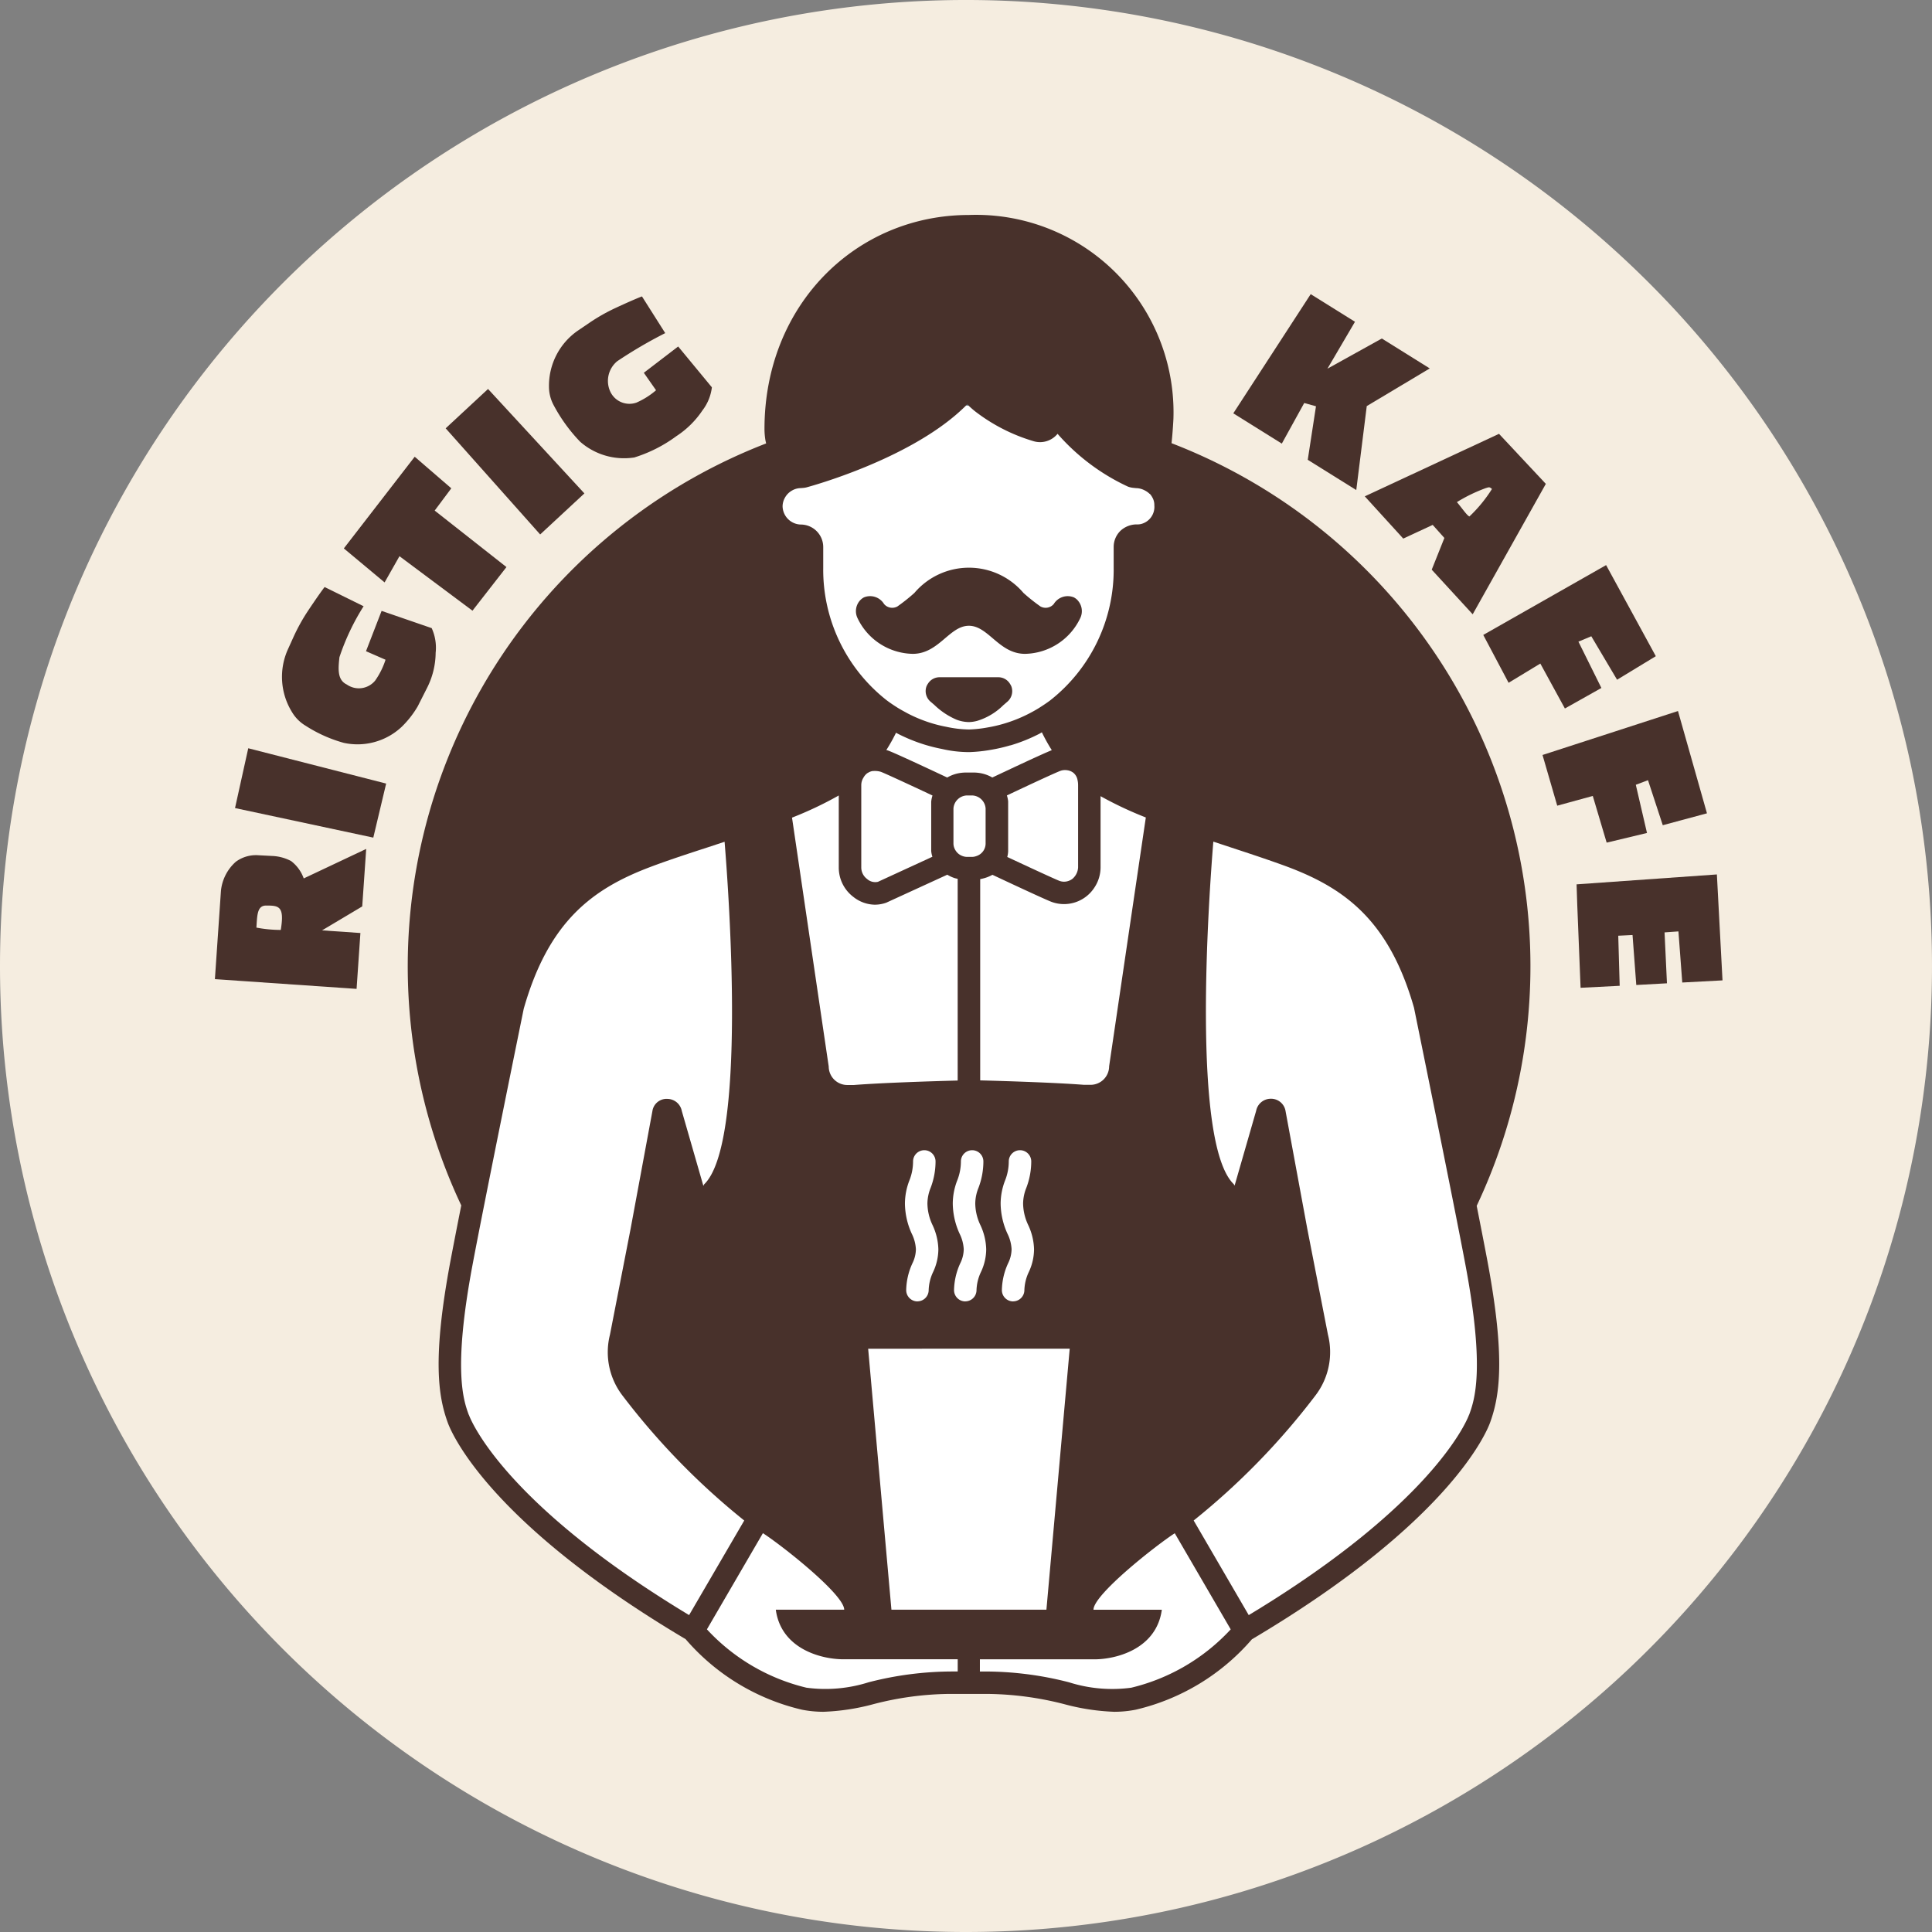 <svg xmlns="http://www.w3.org/2000/svg" width="97.444" height="97.444" viewBox="0 0 97.444 97.444">
  <rect x="0" y="0" width="97.444" height="97.444" fill="#808080" stroke="none"/>
  <g id="Group_1379" data-name="Group 1379" transform="translate(3.87 3.76)">
    <path id="Path_2157" data-name="Path 2157" d="M650.992,587.515a48.722,48.722,0,1,1,48.722,48.722,48.722,48.722,0,0,1-48.722-48.722" transform="translate(-654.862 -542.553)" fill="#f5ede0"/>
    <path id="Path_2158" data-name="Path 2158" d="M734.151,596.073a28.278,28.278,0,0,0-15.391-38.465c.063-.582.094-1.208.094-1.21a9.959,9.959,0,0,0-10.312-10.3c-5.687,0-10.313,4.523-10.313,10.795a3.622,3.622,0,0,0,.049.574s.013.059.035.153a28.278,28.278,0,0,0-15.377,38.432c-.223,1.12-.414,2.108-.545,2.8-.926,4.936-.615,6.833-.14,8.147.179.5,2.037,5.019,12,10.929a11.064,11.064,0,0,0,5.869,3.559,5.618,5.618,0,0,0,1.085.105,11.165,11.165,0,0,0,2.524-.386,15.746,15.746,0,0,1,3.782-.515H709.5a16.082,16.082,0,0,1,3.843.515,11.171,11.171,0,0,0,2.524.386,5.608,5.608,0,0,0,1.085-.105,11.054,11.054,0,0,0,5.862-3.552c9.97-5.91,11.836-10.438,12.015-10.936.475-1.317.786-3.215-.138-8.148-.13-.691-.321-1.669-.541-2.781" transform="translate(-663.541 -539.015)" fill="#48312b"/>
    <path id="Path_2159" data-name="Path 2159" d="M741.4,572.168a.941.941,0,0,0-.256-.181.951.951,0,0,0-.43-.111l-.133-.014a1.068,1.068,0,0,1-.278-.063,10.669,10.669,0,0,1-3.549-2.663,1.14,1.14,0,0,1-1.232.366,9,9,0,0,1-2.941-1.51c-.137-.111-.265-.226-.383-.341-.1.1-.215.21-.339.323-2.727,2.493-7.561,3.808-7.764,3.863a1.068,1.068,0,0,1-.183.029l-.111.009a.894.894,0,0,0-.42.111.923.923,0,0,0-.375.368.9.9,0,0,0-.121.442.943.943,0,0,0,.916.916,1.136,1.136,0,0,1,1.134,1.134V575.9a8.368,8.368,0,0,0,3.2,6.675c.17.129.347.247.527.361s.347.2.527.3a7.156,7.156,0,0,0,1.155.478,6.877,6.877,0,0,0,.8.2,5.725,5.725,0,0,0,1.144.135,6.212,6.212,0,0,0,.923-.1,7.1,7.1,0,0,0,.839-.194,7.179,7.179,0,0,0,1.281-.516c.179-.093.356-.191.526-.3s.358-.232.527-.36a8.377,8.377,0,0,0,3.2-6.682v-1.057a1.14,1.14,0,0,1,.343-.813,1.208,1.208,0,0,1,.815-.322.779.779,0,0,0,.231-.022.89.89,0,0,0,.662-.941.76.76,0,0,0-.109-.412.832.832,0,0,0-.122-.17" transform="translate(-687.284 -551.016)" fill="#fff"/>
    <path id="Path_2160" data-name="Path 2160" d="M686.7,646.323c-.264-.727-.809-2.24.187-7.554.61-3.254,2.574-12.872,2.584-12.926,1.255-4.406,3.456-6.045,6.376-7.15.85-.322,1.858-.654,2.924-1l.831-.275c.22,2.69,1.125,15.244-1.04,17.287l0,.026c-.013.009-.022.019-.034.028l-1.084-3.763a.749.749,0,0,0-.714-.609.721.721,0,0,0-.769.617l-1.1,5.938-1.04,5.335a3.592,3.592,0,0,0,.626,3.065,36.011,36.011,0,0,0,6.146,6.31l-2.781,4.77c-9.431-5.685-11.042-9.915-11.107-10.1" transform="translate(-666.926 -578.722)" fill="#fff"/>
    <path id="Path_2161" data-name="Path 2161" d="M726.53,703.077a16.955,16.955,0,0,0-4.1.544,7.21,7.21,0,0,1-3.135.273,10.01,10.01,0,0,1-5.019-2.943L717.1,696.1c.959.619,4.1,3.094,4.1,3.86H717.75c.27,1.99,2.313,2.5,3.4,2.5h5.775v.614Z" transform="translate(-682.491 -622.532)" fill="#fff"/>
    <path id="Path_2162" data-name="Path 2162" d="M745.34,703.078v-.614h5.776c1.085,0,3.127-.51,3.4-2.5h-3.448c0-.766,3.143-3.241,4.1-3.859l2.822,4.848a10.012,10.012,0,0,1-5.018,2.943,7.209,7.209,0,0,1-3.136-.273,16.942,16.942,0,0,0-4.1-.544Z" transform="translate(-699.787 -622.533)" fill="#fff"/>
    <path id="Path_2163" data-name="Path 2163" d="M783.554,646.323c-.066.18-1.682,4.415-11.111,10.1l-2.777-4.772a35.938,35.938,0,0,0,6.145-6.31,3.593,3.593,0,0,0,.627-3.065l-1.04-5.33L774.3,631a.74.74,0,0,0-.768-.62.75.75,0,0,0-.715.608l-1.084,3.763-.034-.028,0-.025c-2.164-2.043-1.261-14.6-1.041-17.287l.831.275c1.066.351,2.073.683,2.924,1,2.921,1.1,5.122,2.744,6.367,7.107.019.1,1.983,9.715,2.594,12.968,1,5.31.45,6.826.187,7.554" transform="translate(-713.331 -578.722)" fill="#fff"/>
    <path id="Path_2164" data-name="Path 2164" d="M691.734,537.6a41.685,41.685,0,1,0,41.685,41.685A41.733,41.733,0,0,0,691.734,537.6m0,82.236a40.551,40.551,0,1,1,40.551-40.551,40.6,40.6,0,0,1-40.551,40.551" transform="translate(-646.733 -534.285)" fill="none"/>
    <path id="Path_2176" data-name="Path 2176" d="M742.425,614.916a.67.67,0,0,0,.352.29.655.655,0,0,0,.221.045h.271a.652.652,0,0,0,.221-.045.666.666,0,0,0,.456-.615c0-.008,0-.014,0-.021v-1.738c0-.008,0-.014,0-.021a.705.705,0,0,0-.677-.659H743a.706.706,0,0,0-.676.659c0,.007,0,.014,0,.021v1.738c0,.008,0,.014,0,.021a.662.662,0,0,0,.1.324" transform="translate(-698.105 -575.792)" fill="#fff"/>
    <g id="Group_1584" data-name="Group 1584">
      <path id="Path_2165" data-name="Path 2165" d="M658.293,624.807l.305-4.457a2.265,2.265,0,0,1,.749-1.463,1.71,1.71,0,0,1,1.143-.329l.73.038a2.216,2.216,0,0,1,.916.255,1.9,1.9,0,0,1,.637.876l3.151-1.488-.2,2.9-2.027,1.208,1.935.133-.193,2.818Zm2.092-2.6a6.654,6.654,0,0,0,1.23.118c.2-1.213-.1-1.23-.758-1.23-.438.015-.43.5-.471,1.112" transform="translate(-651.324 -579.182)" fill="#48312b"/>
      <path id="Path_2166" data-name="Path 2166" d="M660.583,609.8l.667-3.016,6.955,1.781-.648,2.726Z" transform="translate(-652.599 -572.804)" fill="#48312b"/>
      <path id="Path_2167" data-name="Path 2167" d="M672.772,594.456a4.866,4.866,0,0,1-.81,1.035,3.257,3.257,0,0,1-2.917.808,6.981,6.981,0,0,1-1.924-.862,1.975,1.975,0,0,1-.657-.636c-.005-.007-.009-.015-.014-.024a3.377,3.377,0,0,1-.219-3.211l.275-.607a9.443,9.443,0,0,1,.741-1.334c.308-.462.665-.979.829-1.186l1.966.969a11.7,11.7,0,0,0-1.219,2.571c-.067.607-.106,1.147.37,1.376a1.063,1.063,0,0,0,1.434-.2,3.909,3.909,0,0,0,.521-1.049l-.985-.43.787-2.034,2.526.87a2.38,2.38,0,0,1,.2,1.242,3.988,3.988,0,0,1-.448,1.8Z" transform="translate(-655.573 -562.591)" fill="#48312b"/>
      <path id="Path_2168" data-name="Path 2168" d="M700.583,563.49a3.359,3.359,0,0,1-2.707-.8,8.2,8.2,0,0,1-1.34-1.854,1.97,1.97,0,0,1-.229-.885c0-.009,0-.018,0-.028a3.377,3.377,0,0,1,1.486-2.854l.551-.374a9.38,9.38,0,0,1,1.328-.753c.5-.233,1.078-.488,1.325-.579l1.173,1.851a22.972,22.972,0,0,0-2.42,1.417,1.286,1.286,0,0,0-.362,1.51,1.066,1.066,0,0,0,1.329.579,3.915,3.915,0,0,0,.99-.624l-.616-.881,1.732-1.326,1.7,2.059a2.379,2.379,0,0,1-.476,1.165,4.6,4.6,0,0,1-1.318,1.3,7.11,7.11,0,0,1-2.148,1.082" transform="translate(-672.488 -544.173)" fill="#48312b"/>
      <path id="Path_2169" data-name="Path 2169" d="M675.771,578.627l-.75,1.322-2.056-1.715,3.574-4.624,1.846,1.593-.838,1.123,3.62,2.849-1.714,2.2Z" transform="translate(-659.493 -554.334)" fill="#48312b"/>
      <path id="Path_2170" data-name="Path 2170" d="M684.552,567.885l2.137-1.984,4.86,5.267-2.231,2.07Z" transform="translate(-665.944 -550.042)" fill="#48312b"/>
      <path id="Path_2171" data-name="Path 2171" d="M778.081,555.11l2.233,1.393-1.389,2.366,2.743-1.522,2.418,1.509-3.178,1.9-.529,4.235-2.447-1.526.415-2.7-.593-.165-1.13,2.048-2.447-1.527Z" transform="translate(-715.843 -544.034)" fill="#48312b"/>
      <path id="Path_2172" data-name="Path 2172" d="M795.909,571l2.362,2.524-3.689,6.578-2.066-2.25.638-1.6-.59-.659-1.484.691-1.94-2.131Zm-.354,2.78c-.126-.1-.126-.1-.311-.043a7.907,7.907,0,0,0-1.459.707c.241.278.51.684.633.723a7.108,7.108,0,0,0,1.137-1.387" transform="translate(-724.174 -552.879)" fill="#48312b"/>
      <path id="Path_2173" data-name="Path 2173" d="M808.809,585.942l2.507,4.594-1.954,1.187-1.3-2.192-.649.272,1.158,2.336-1.841,1.035-1.239-2.267-1.6.971-1.278-2.414Z" transform="translate(-731.672 -561.2)" fill="#48312b"/>
      <path id="Path_2174" data-name="Path 2174" d="M816.2,602.547l1.462,5.159-2.229.6-.745-2.271-.615.232.564,2.43-2.034.488-.7-2.355-1.793.491-.742-2.557Z" transform="translate(-735.438 -570.445)" fill="#48312b"/>
      <path id="Path_2175" data-name="Path 2175" d="M820.319,621.142l.284,5.343-2.03.108-.193-2.578-.7.05.121,2.568-1.547.085-.189-2.52-.72.035.072,2.526-1.972.1-.167-4.159-.035-1.058Z" transform="translate(-737.595 -580.798)" fill="#48312b"/>
      <path id="Path_2177" data-name="Path 2177" d="M742.43,587.889a.729.729,0,0,0-.2-.155.822.822,0,0,0-1.012.334.538.538,0,0,1-.672.125,9.15,9.15,0,0,1-.858-.683,3.608,3.608,0,0,0-5.5,0,9.24,9.24,0,0,1-.859.683.539.539,0,0,1-.673-.125.822.822,0,0,0-1.012-.334.735.735,0,0,0-.2.155.809.809,0,0,0-.14.86,3.147,3.147,0,0,0,2.8,1.834c1.315,0,1.847-1.416,2.832-1.416s1.516,1.416,2.831,1.416a3.15,3.15,0,0,0,2.8-1.834.809.809,0,0,0-.14-.86" transform="translate(-691.938 -561.365)" fill="#48312b"/>
      <path id="Path_2178" data-name="Path 2178" d="M743.417,599.024a.686.686,0,0,0-.582-.321H739.87a.686.686,0,0,0-.582.321.768.768,0,0,0-.075.136.7.7,0,0,0,.207.778l.19.163a3.7,3.7,0,0,0,1.119.743,1.79,1.79,0,0,0,.624.12,1.741,1.741,0,0,0,.413-.06,3.192,3.192,0,0,0,1.33-.8l.19-.163a.7.7,0,0,0,.207-.778.786.786,0,0,0-.075-.136" transform="translate(-696.353 -568.305)" fill="#48312b"/>
    </g>
    <path id="Path_2179" data-name="Path 2179" d="M733.8,688.274h7.817l1.175-13.164H732.626Z" transform="translate(-692.709 -610.845)" fill="#fff"/>
    <path id="Path_2180" data-name="Path 2180" d="M737.442,660.147h-.016a.568.568,0,0,1-.551-.585,3.372,3.372,0,0,1,.311-1.331,1.653,1.653,0,0,0,.178-.714,1.984,1.984,0,0,0-.208-.783,3.735,3.735,0,0,1-.345-1.531,3.253,3.253,0,0,1,.224-1.154,2.6,2.6,0,0,0,.186-.96.567.567,0,1,1,1.134,0,3.746,3.746,0,0,1-.247,1.329,2.18,2.18,0,0,0-.163.785,2.6,2.6,0,0,0,.261,1.1,3.045,3.045,0,0,1,.291,1.213,2.725,2.725,0,0,1-.266,1.151,2.288,2.288,0,0,0-.223.928.569.569,0,0,1-.567.55" transform="translate(-695.039 -598.269)" fill="#fff"/>
    <path id="Path_2181" data-name="Path 2181" d="M742.887,660.147h-.017a.568.568,0,0,1-.551-.585,3.374,3.374,0,0,1,.311-1.331,1.651,1.651,0,0,0,.178-.714,1.984,1.984,0,0,0-.208-.783,3.735,3.735,0,0,1-.345-1.531,3.255,3.255,0,0,1,.224-1.154,2.6,2.6,0,0,0,.186-.96.567.567,0,1,1,1.134,0,3.749,3.749,0,0,1-.247,1.329,2.175,2.175,0,0,0-.163.785,2.6,2.6,0,0,0,.261,1.1,3.047,3.047,0,0,1,.291,1.213,2.72,2.72,0,0,1-.266,1.151,2.289,2.289,0,0,0-.223.928.568.568,0,0,1-.567.55" transform="translate(-698.07 -598.269)" fill="#fff"/>
    <path id="Path_2182" data-name="Path 2182" d="M748.331,660.147h-.017a.568.568,0,0,1-.55-.585,3.372,3.372,0,0,1,.311-1.331,1.656,1.656,0,0,0,.178-.714,1.99,1.99,0,0,0-.207-.783,3.733,3.733,0,0,1-.345-1.531,3.255,3.255,0,0,1,.224-1.154,2.6,2.6,0,0,0,.186-.96.567.567,0,1,1,1.134,0,3.742,3.742,0,0,1-.248,1.329,2.18,2.18,0,0,0-.163.785,2.6,2.6,0,0,0,.261,1.1,3.047,3.047,0,0,1,.291,1.213,2.722,2.722,0,0,1-.265,1.151,2.288,2.288,0,0,0-.223.928.569.569,0,0,1-.567.55" transform="translate(-701.102 -598.269)" fill="#fff"/>
    <path id="Path_2183" data-name="Path 2183" d="M732.168,616.318a1.737,1.737,0,0,1-.371-.172l-3.081,1.413a1.761,1.761,0,0,1-.566.1,1.785,1.785,0,0,1-1.091-.393,1.852,1.852,0,0,1-.736-1.484v-3.632a18.434,18.434,0,0,1-2.358,1.118c.331,2.246,1.772,12.022,1.851,12.552a.937.937,0,0,0,.933.933h.336c1.507-.117,4.1-.195,5.235-.225V616.354c-.053-.012-.108-.023-.153-.036" transform="translate(-687.888 -575.789)" fill="#fff"/>
    <path id="Path_2184" data-name="Path 2184" d="M735.374,610.9a1.382,1.382,0,0,1,.063-.295c-1.212-.57-2.431-1.133-2.6-1.193a1,1,0,0,0-.3-.045c-.04,0-.086,0-.138.006a.606.606,0,0,0-.207.082c-.019.011-.045.023-.057.034a.717.717,0,0,0-.16.18c-.005.008-.007.015-.012.023a.714.714,0,0,0-.118.379v4.16a.723.723,0,0,0,.289.581.616.616,0,0,0,.552.146l2.746-1.264a1.247,1.247,0,0,1-.06-.293c0-2.156,0-2.445,0-2.5" transform="translate(-692.275 -574.242)" fill="#fff"/>
    <path id="Path_2185" data-name="Path 2185" d="M751.978,609.793a.616.616,0,0,0-.207-.383.647.647,0,0,0-.312-.133.72.72,0,0,0-.325.022c-.235.081-1.646.738-2.723,1.249a1.31,1.31,0,0,1,.064.3c0,.017,0,2.481,0,2.517a1.25,1.25,0,0,1-.045.286c1.07.5,2.4,1.117,2.633,1.206a.674.674,0,0,0,.463,0,.691.691,0,0,0,.187-.1.808.808,0,0,0,.29-.582v-4.16a1.19,1.19,0,0,0-.024-.224" transform="translate(-701.497 -574.188)" fill="#fff"/>
    <path id="Path_2186" data-name="Path 2186" d="M751.446,612.242v3.59a1.846,1.846,0,0,1-.325,1.038,1.824,1.824,0,0,1-2.149.7c-.352-.133-2.3-1.045-2.98-1.365a1.876,1.876,0,0,1-.389.164c-.069.019-.146.039-.228.054v10.151c1.137.03,3.727.108,5.234.224h.336a.937.937,0,0,0,.933-.932c.077-.53,1.519-10.305,1.851-12.552a18.738,18.738,0,0,1-2.284-1.075" transform="translate(-699.807 -575.843)" fill="#fff"/>
    <path id="Path_2187" data-name="Path 2187" d="M743.819,567.649c.019.018.042.036.061.055-.041,0-.081,0-.121,0,.018-.019.042-.039.06-.058" transform="translate(-698.907 -551.015)" fill="#0e2e3d"/>
    <path id="Path_2188" data-name="Path 2188" d="M740.939,605.628a8.105,8.105,0,0,1-.973.225,7.572,7.572,0,0,1-1.1.116,6.084,6.084,0,0,1-1.364-.157,8.311,8.311,0,0,1-.93-.235,8.414,8.414,0,0,1-1.338-.553c-.018-.01-.037-.022-.056-.032a9,9,0,0,1-.489.873l.054.014c.2.056,1.708.756,3.016,1.372a1.877,1.877,0,0,1,.382-.168,1.931,1.931,0,0,1,.529-.083h.457a1.929,1.929,0,0,1,.529.084,1.891,1.891,0,0,1,.378.166c.736-.347,2.5-1.18,3-1.379a9.055,9.055,0,0,1-.5-.9c-.035.019-.068.041-.1.059a8.3,8.3,0,0,1-1.484.6" transform="translate(-693.855 -571.795)" fill="#fff"/>
  </g>
</svg>
